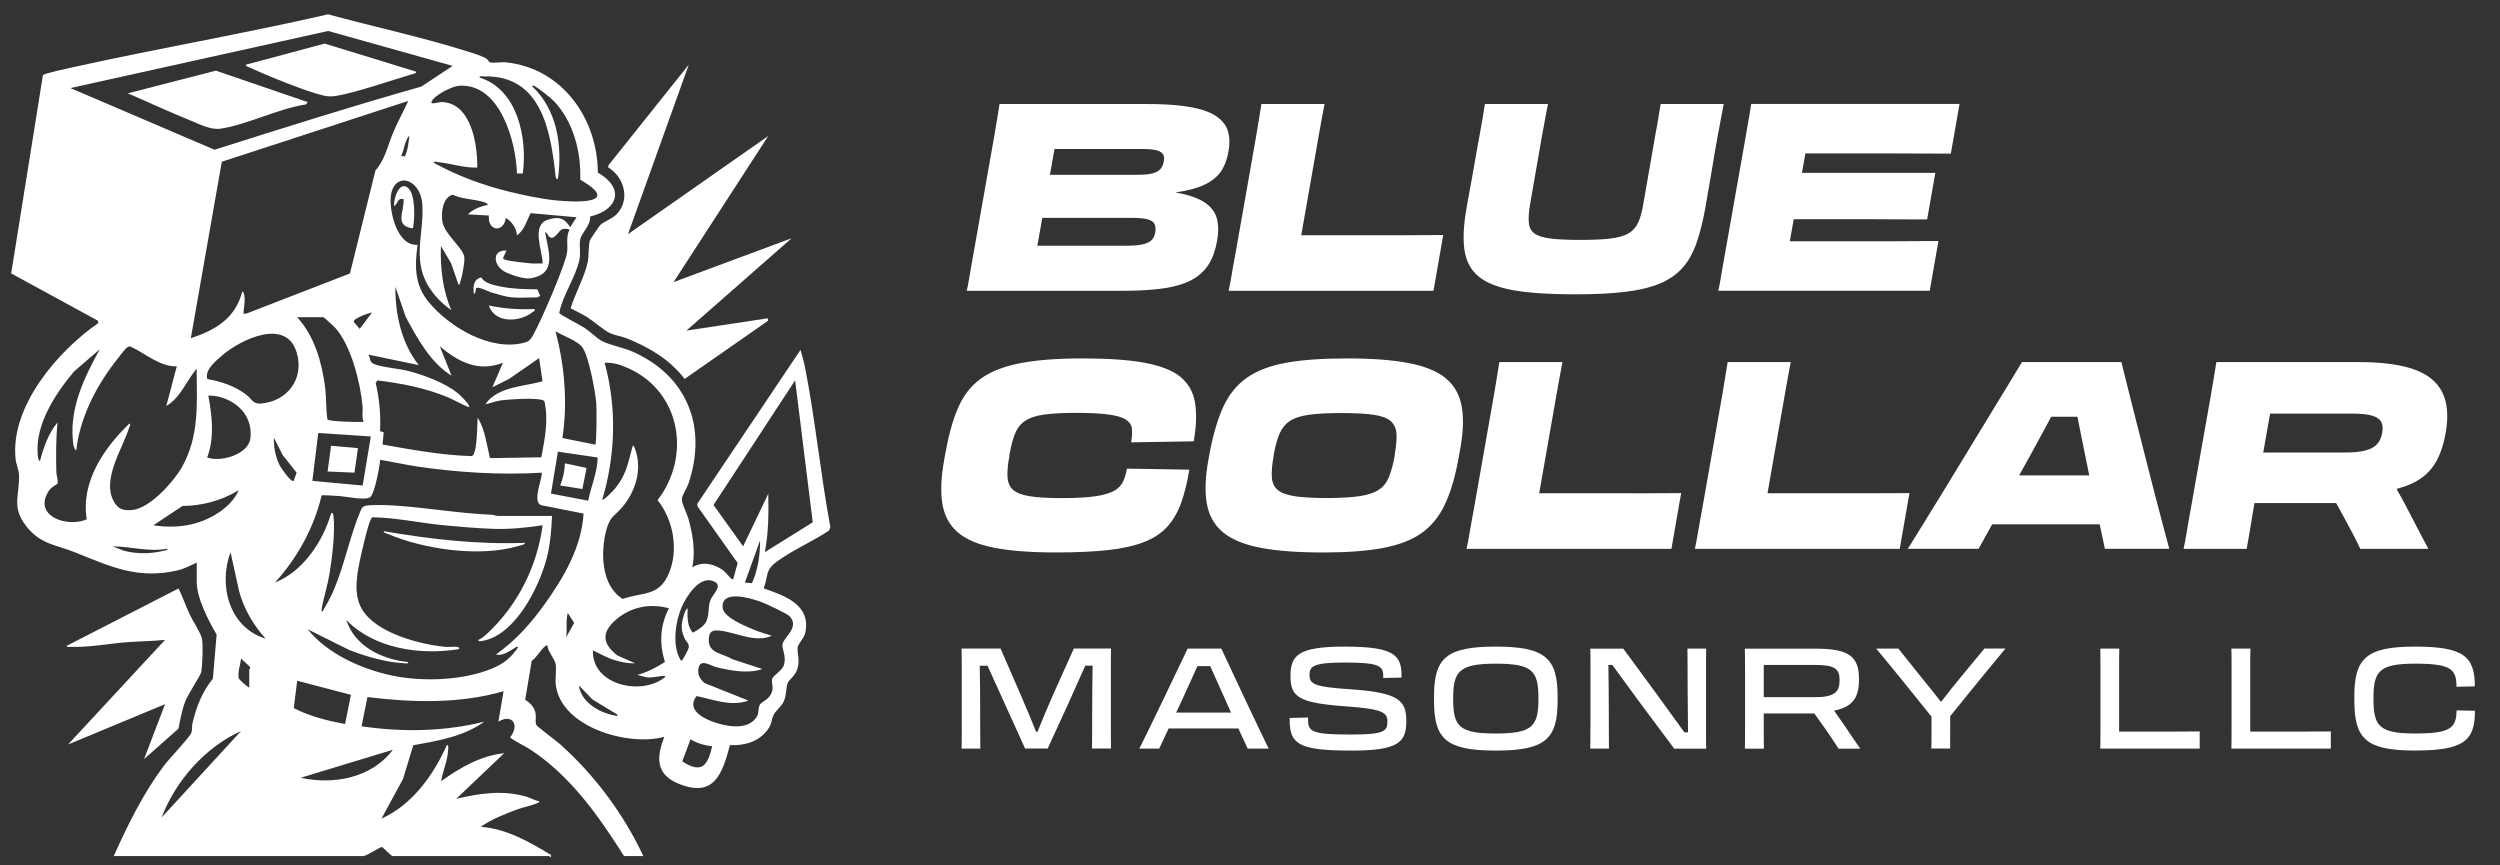 <?xml version="1.0" encoding="UTF-8"?>
<svg id="Page_1" data-name="Page 1" xmlns="http://www.w3.org/2000/svg" viewBox="0 0 899 311.13">
  <rect x="0" y="0" width="899" height="311.13" fill="#333333" stroke="none"/>
  <defs>
    <style>
      .cls-1 {
        fill: #fff;
      }
    </style>
  </defs>
  <path class="cls-1" d="M70.71,202.34c-2.2.99-4.34,2.18-6.72,2.74-14.58,3.41-24.39-1.43-37.2-6.53-7.07-2.81-12.23-2.76-17.44-9.46-5.27-6.77-2.32-11.1-2.5-18.07-.05-1.98-1.04-4.06-1.24-5.93-2.03-18.91,15.27-38.97,29.8-48.94l-.26-.86-31.13-16.97L15.44,27.03c.37-.64,9.07-2.47,10.63-2.82,30.55-6.77,61.44-12.06,91.95-19.06,16.42,4.51,33.61,8.14,49.81,13.27,2.21.7,5.08,1.47,7.04,2.64.69.4.92,1.27,1.25,1.36,1.28.35,4.15-.17,5.79,0,20.2,2.06,32.98,20.15,33.07,39.65,9.71,5.52,7.43,13.35-2.81,15.82.37,2.9-2.92,5.85-3.46,7.89s.14,4.92-.29,7.28c-1.1,6.09-6.14,13.12-7.32,19.48.14.58,7.72,4.46,8.99,5.29,2.01,1.31,4.48,3.78,6.21,4.72,2.88,1.56,7.87,2.42,11.22,3.91,19.8,8.82,26.93,27.29,19.96,47.7-.49,1.43-2.2,3.93-2.29,5.29-.1,1.55,1.81,5.15,2.31,6.9,1.64,5.86,2.6,11.58,1.47,17.66,3.34-2.08,7-1.43,10.22.5,1.66,1,2.34,2.23,3.62,3.43.32.3.23.44.87.27l1.58-5.75-14.41-20.33-.14-.93,37.15-55.38c.68,2.29,1.33,4.69,1.78,7.04,3.61,18.74,5.46,37.89,8.96,56.67l-.45,1.23c-5.98,4-12.9,6.9-18.71,11.13-4.46,3.25-3.02,4.92-4.82,9.67,7.6,2.7,17.1,5.87,14.95,16-.38,1.79-2.64,4.11-2.75,5.25-.22,2.35.88,4.27-.03,7.53-.77,2.76-2.9,3.84-3.54,5.28s-.35,4.32-1.4,6.59c-.89,1.93-2.88,3.31-3.62,4.78-.94,1.85-.53,3.19-2.17,5.4-3.26,4.39-8.28,5.78-13.57,5.56-2.79,10.43-5.72,19.04-18.42,13.9-8.17-3.31-8.17-9.37-5.17-16.89-12.87,3.56-37.25-3.39-39.05-18.76-.27-2.35.34-5.35-.06-7.5-.3-1.61-2.83-4.54-2.93-6.53-.59-.13-.69.09-1.06.41-1.39,1.22-2.89,3.86-4.59,5.08l-2.36,13.98c1.96,1.26,3.43,2.74,3.78,5.16.18,1.26-.26,2.83.25,3.95.23.5,7.36,5.81,8.62,6.94,12.48,11.23,22.7,24.95,29.84,40.15h-6.94c-9.14-14.44-19.14-28.7-33.62-38.26-2.39-1.58-5.12-2.61-7.37-4.42,3.5-4.26,1-8.7-4.2-5.66l1.88-10.93c-15.78,4.55-32.78,4.09-48.96,2.1l-2.11,10.51c14.59,2.15,29.82,1.93,44.14-1.68-7.33,5.35-16.76,6.91-25.55,8.5l-3.67,12.09-7.77,14.3c11.09-4.99,18.72-15.69,23.54-26.48.72-.08.46,1.45.43,1.9-.25,3.99-1.84,7.26-2.53,11.12,6.68-4.81,14.36-9.24,22.7-10.08l-17.23,16.39c8.48-1.96,16.78-3.24,25.31-.72,1.61.47,2.9,1.38,4.53,1.57-.05.58-.6.68-1.03.86-1.93.81-4.63,1.29-6.75,2.07-4.43,1.64-9.46,3.59-13.23,6.31,9.33.7,17.39,5.4,25.22,10.1v.62c-.06.59-.53-.21-.63-.21h-56.33c-.45,0-3.12-2.81-3.78-3.25-.8-.06-5.57,3.25-6.73,3.25H40.91c5.02-11.21,10.56-22.45,17.9-32.33,1.85-2.49,9.21-10.14,9.95-11.91.49-1.19.16-2.25.42-3.36,1.41-5.98,3.43-11.37,7.37-16.17l1.35-15.85c-2.89-5.03-7.15-13.07-7.15-18.95v-6.94h-.04,0ZM162.77,23.69l-44.76-12.55L25.32,31.67l51.84,22.18c24.7-7.85,49.41-15.65,74.35-22.72,0,0,11.26-7.44,11.26-7.44ZM200.6,64.46c-.76-.16-.78-.83-.85-1.45-1.74-15.8-4.99-36.1-25.84-35.54-.5.01-1.57-.31-1.46.42,13.74,4.23,17.25,21.88,15.55,34.48h-2.1c-.33-11.41-6.07-32.52-20.8-31.53-2.54.17-8.93,3.38-9.88,5.68-.35.84.51.62,1,.58,1-.08,1.74-.46,2.97-.39,10.33.58,12.6,15.48,12.42,23.55-4.81.16-9.46-1.5-14.21-1.98-.46-.05-1.43-.5-1.34.29,8.37,4.65,17.57,8.02,26.89,10.32,5.1,1.26,11.42,2.59,16.62,3.14,7.64.8,24.2,1.39,9.1-7.42.31-9.96-2.42-20.7-9.33-28.1-1.14-1.22-6.03-5.12-7.35-5.67-.19-.08-.69-.11-.62.2,9.09,8.58,10.9,21.49,9.24,33.42h0ZM146.8,36.3l-67.04,21.86-11.14,63.47c8.89-2.97,16.01-7.11,18.5-16.81.74.2.84,2.11.85,2.71.05,1.88-.35,3.44-.43,5.27l1.03-.02,37.27-14.44,9.18-37.06c3.54-3.96,4.49-9.27,6.55-14.05,1.59-3.71,3.55-7.28,5.25-10.93h-.02,0ZM144.27,56.05l1.28.24c1.13-2.24,1.35-4.9,1.66-7.38-.58.2-1.12,1.67-1.34,2.23-.61,1.6-.8,3.37-1.6,4.91ZM162.35,111.54c-4.02-2.7-7.86-6.93-9.74-11.48-3.68-8.93-.07-17.51-.75-26.58-.73-9.83-10.59-11.9-11.36-2.5-.44,5.36,2.4,17.63,9.66,17.03-1.04,7.66-1.14,14.4,3.99,20.6,7.57,9.14,22.53,18.01,34.71,14.52,1.76-.51,2.13-1.41,2.99-2.9,2.55-4.44,11.55-25.16,12.08-29.54.34-2.8-.51-5.48.89-8.15-3.98-1.14-3.3,1.51-6.11,2.96-1.62.16-1.56-1.53-2.71-2.12,1.11,6.93,4.65,15.16-5.36,16.71-2.23.35-7.12-1.3-9.16-2.4-4.09-2.21-4.7-7.92.65-7.58l-1.26,2.72c.17.3.42.42.72.55,1.11.49,7.94,1.23,9.58,1.35,1.32.09,2.67-.04,3.99,0-.13-4.58-4.18-13.72,1.76-15.68,3.8-1.25,5.96-.81,8.11,2.65l2.3-3.57-16.53-1.49c-1.41,2.73-2.22,6.12-4.9,8.01-.21-2.72-1.79-4.87-4-6.3-.77,5.6-6.7,4.73-6.09-.85l-7.57-.42c1.81-1.81,4.64-2.94,7.14-3.36.12-.11-.22-.52-.42-.63-2.62-1.45-9.08-1.32-12.1-3.08-3.65.84-4.33,6.5-3.78,9.71.82,4.76,7.93,9.69,7.92,13.13,0,2.19-.78,6.52-1.52,8.62-.14.41-.05.96-.62.84l-2.65-7.65-3.66-6.21c-.25,7.88.59,15.86,3.77,23.12l.03-.03h0ZM162.35,135.08c-7.61-4.73-12.31-13.43-16.46-21.16l-3.71-10.79c-.08,9.87,2.19,20.32,8.4,28.16l-18.08-3.77c.94,1.97.24,2.81,2.51,3.58,3.4,1.15,8.4,1.38,12.29,2.42,5.54,1.48,12.88,4.25,17.35,7.88.62.51,4.68,4.35,4,5.03-2.64-.96-4.98-2.47-7.58-3.56-8.07-3.37-16.7-5.02-25.36-6.08l-.61.92c1.34,5.67,1.84,11.49,1.57,17.31l1.31.45-.42,4.39c10.62,1.86,21.26,3.85,32.08,4.16,2.15-.74,1.85-11.69,2.16-13.81,2.69,4.39,3.17,9.64,4.39,14.53l18.47-.3c1.26-6.71,2.62-13.31,1.13-20.14-1.01-1.59-13.49-.66-15.88-.29-1.84.29-3.58.98-5.37,1.35,4.48-6.46,13.69-6.27,20.54-8.25l-1.2-8.35-10.8,7.48-6.01,3.02,3.78-8.82c-8.86,3.47-15.97-.28-22.69-5.89l4.2,10.51v.02h-.01ZM133.77,112.39c-1.08.14-6.89,2.09-6.56,3.38l2.15,2.49,4.41-5.87h0ZM116.32,114.07h-9.46c6.18,6.71,8.88,16.13,10.03,25.07.51,3.91.27,7.79.85,11.67.59.82,11.28,1.03,13.07.89-.84-1.62-.26-3.66-.42-5.47-.75-8.47-4.08-22-9.87-28.38-.48-.53-3.94-3.7-4.21-3.78h.01ZM209.29,124.72c-1.96-2.31-6.89-3.97-9.52-5.61,3.26,12.48,4.41,25.59,2.48,38.41l11.8,2.37c.56-.61.51-13.06.37-14.87-.31-4.01-2.76-17.5-5.14-20.3h.01ZM74.54,136.3c5.02.88,9.85,2.51,13.97,5.58,1.9,1.42,2.47,3.44,5.05,3.26,9.71-.68,16.02-8.89,13.1-18.47-3.83-12.58-20.34-4.48-26.92,1.26-2.31,2.02-6.16,5.1-5.2,8.38h0ZM63.57,131.72c-6.03.23-11.15-4.54-16.39-6.98-.65-.34-.95-.1-1.49.22-.69.41-3.8,4.54-4.56,5.54-6.91,9-12.45,20.13-13.71,31.48-.98-.52-1.17-2.94-1.25-4-.96-11.87,4.21-22.29,9.67-32.36l-9.24,7.99c-6.67,7.93-13.95,18.96-13.04,29.83.04.51.16,2.25.83,2.31,1.22-4.78,3.12-10.1,6.31-13.87-.61,5.77-.58,12.03-.44,17.89.03,1.25.71,3.14.46,4.11-.05.19-2.18,1.17-3.07,2.49-6.12,9.18,6.5,13.48,13.55,10.38-2.22-13.38,6.17-25.65,15.35-34.45.58.29,0,1.13-.13,1.55-2.4,7.72-10.55,19.49-4.88,27.43,1.56,2.19,3.69,2.37,6.23,2.08,6.17-.69,14.6-10.04,17.56-15.22,6.42-11.24,5.46-23.06,5.39-35.59-3.68,4.41-5.76,10.4-10.92,13.45l3.78-14.29h0,0ZM227.92,160.31c3.21,7.25,1.16,15.34-3.6,21.4-2.88,3.67-4.89,3.61-6.28,8.85-2.12,7.98-1.92,20.04,5.88,24.8,7.41-2.56,12.97-.76,16.56-9.08s1.77-19.26-4.02-26.42c12.14-15.78,8.37-38.85-10.35-47.36-2.71-1.23-5.67-2.28-8.69-2.02,4.46,16.02,3.9,33.28-.84,49.18.45.49,4.21-3.5,4.61-4,3.92-4.87,4.46-8.44,6.02-14.16.12-.43.1-1.27.71-1.17v-.02ZM275.01,198.56l17.25-10.73-6.33-51.06-29.35,44.84,10.65,14.85,9.04-18.91c.14,7.07.12,14.07-1.25,21.02h-.01ZM85.68,146.19c-2.9-2.48-6.9-4.01-10.77-3.95,1.35,7.32,2.29,15.13-.42,22.27,4.91,1.8,14.86-1.09,15.56-6.92.53-4.39-1.05-8.54-4.38-11.4h.01,0ZM133.35,156.95l-18.91-1.26-2.11,17.23,18.08,1.68,2.94-17.65ZM105.6,172.92l1.07-2.95-5.02-6.33-3.18-6.27c-.05,3.49.59,7.08,2.22,10.18.49.92,4.01,6.04,4.92,5.37h-.01ZM214.9,164.51l-14.28-2.09-2.49,15.08,13.39,2.55c1.01-5.19,3.33-10.14,3.38-15.53h0ZM194.72,169.98c-14.6.88-29.8-.06-44.29-2.16-4.59-.67-9.14-1.74-13.72-2.46-.17,2.36-1.99,12.29-3.61,13.42-1.8,1.25-8.46-.19-10.9-.39-.87-.07-6.27-.43-6.54-.24-2.8,11.73-8.72,22.45-16.79,31.34,10.15-4.03,17.16-14.66,20.18-24.8.58-.63.76.04.84.62.73,5.71-.45,15.08-1.38,20.91-.64,4.03-1.94,8.07-2.73,11.99-.08.41-.33,1.78.11,1.79,1.55-2.56,3.02-5.23,4.2-8,3.84-9.05,5.8-19.46,9.55-28.28.36-.85.59-1.47,1.57-1.79,1.58-.51,7.89-.3,9.9-.18,11.91.7,23.47,2.84,35.73,3.36.83.04,1.65.47,2.51.43l19.15-.02c-.21,5.11-.61,10.18-1.89,15.14-2.7,10.46-11.33,27.79-23.16,29.81-.42.07-1.55.34-1.43-.38,1.15-.41,2.42-1.56,3.31-2.38,10.81-10.03,17.88-24.2,19.8-38.82-6.03.88-11.75,1.49-17.88,1.28-5.56-.2-12.06-.75-17.63-1.28-8.52-.81-17.02-2.72-25.59-2.88-.37.07-.45.37-.62.64-1.06,1.74-3.55,12.61-4.08,15.26-1.09,5.54-2.18,11.82.73,16.96,4.94,8.73,20.62,12.77,29.98,13.74,1.36.14,2.89-.16,4.21,0,.58.07,1.3.29.63.84-13.79,2.21-30.29-.14-40.35-10.51,3.08,9.55,12.87,14.17,22.27,15.14.11.7-1.02.46-1.48.43-6.77-.39-13.37-2.34-19.65-4.74l-15.02-7.47c7.1,8.82,19.28,14.27,30.25,16.61,10.95,2.34,25.75,1.82,36.15-2.55,4.24-1.79,6.6-3.81,9.26-7.55-.33-.63-1.01.09-1.38.3-1.97,1.09-4.18,2.91-6.6,2.23,7.11-4.98,12.54-11.14,17.58-18.16,6.89-9.61,13.2-20.44,13.95-32.5l-14.91-2.95c-4.19-.71.66-10.89-.22-11.76h0ZM55.16,188.89c8.36,1.31,16.62.08,23.67-4.7,2.85-1.93,5.64-4.68,7.01-7.91-6.03,3.68-13.11,5.64-20.19,5.65l-10.49,6.95h0ZM267.86,209.48l2.54.25c2.14-4.77,2.97-10.17,2.92-15.38l-5.46,15.13h0ZM60.2,197.3c-6.59,1.28-13.18-.8-19.75-.84l3.78,1.47c4.85,1.39,9.92,1.29,14.81.08.42-.1,1.27-.12,1.17-.71h0ZM95.51,229.66c-4.41-4.92-7.83-10.7-9.55-17.14l-3.06-13.96c-4.47,11.95-.43,27.14,12.61,31.1ZM247.26,218.74c-.05,2.99-.26,6.39,1.89,8.77,1.49-.81,3.82-2.18,4.66-3.7,1.39-2.49.66-5.41,1.65-8.01.83-2.19,5.13-5.57.65-6.96-4.78-1.48-9.23,5.56-10.9,9.32-2.36,5.31-3.7,14.49-.26,19.49.54,0,2.67-4.15,2.73-4.87.14-1.54-.99-2.02-1.59-3.41-1.3-3.03-1.13-4.93-.21-8.01.21-.69.67-2.32,1.38-2.61h0ZM283.69,221.4c-.84-.81-8.78-4.57-10.27-5.07-3.68-1.25-14.06-4.44-13.57,2.19.25,3.44,8.08,6.6,11.09,7.86,2.13.89,4.39,1.54,6.59,2.23-5.79,2.73-12.93-1.26-18.75-1.85-2.63-.27-3.82.31-3.91,3.15-.16,5.18,4.9,4.89,8.37,7.1l10.92,3.57c-5.16,1.76-11.18.62-16.39-.62-2.42-.58-6.01-3.4-6.63.53-.34,2.18.61,3.75,2.22,5.14l15.76,6.3c-6.23,2.26-12.52-.36-18.63-1.63-3.56,4.54,1.59,7.63,5.49,9.1,4.4,1.66,11.94,3.35,15.47-.73,1.85-2.13.93-3.34,1.68-5.05.4-.92,2.39-1.86,3.17-2.72,2.84-3.16.7-5.31,1.44-6.94.65-1.42,3.62-2.72,4.23-5.05.82-3.13-.89-5.57-.58-7.27.48-2.59,6.51-6.25,2.32-10.26l-.02.02h0ZM240.54,218.74c-6.84-1.88-13.81-.5-19.14,4.19-5.29,4.66-4.72,8.63.67,12.81l6.28,2.75c-2.41.14-4.83-.38-7.14-1.05-2.92-.84-5.29-2.3-7.99-3.57-.47,12.51,17.5,16.48,25.85,9.67.62-.69-.97-.45-1.26-.42-1.82.21-3.58.7-5.47.41l-3.15-.83c3.55-.95,6.81-2.69,9.91-4.63-2.04-6.77-1.8-12.99,1.44-19.33h0ZM203.55,229.25l2.92-5.26-2.3-3.57c-.83,2.98-.07,5.94-.62,8.83h0ZM89.63,247.32v-6.52c0-.15.59-.59.24-1.03l-3.18-2.96c-.24,2.21-1.24,4.71-.88,6.95.13.79,2.94,2.94,3.82,3.56h0ZM126.19,249.86l-19.32-5.07-1.23,9.83c5.63,2.96,12.15,4.57,18.46,5.73l2.09-10.49h0ZM222.04,256.99l-9.02-5.48-4.84-5.03c.71,5.92,7.21,9.75,12.59,10.74.43.08,1.38.55,1.28-.23h0ZM86.69,262.88c-12.94,5.82-23.55,17.92-28.58,31.1l28.58-31.1ZM256.09,268.34c-2.71-.24-5.44-1.1-7.78-2.49l-2.97,7.95c6.99,4.55,9.16,1.55,10.75-5.47h0ZM141.33,269.6l-33.21,10.08c11.97,2.63,25.52.05,33.21-10.08Z"/>
  <path class="cls-1" d="M247.68,23.27l-21.86,60.94,50.44-35.31-34.04,52.54,42.45-15.77-37.83,33.21,29.22-4.41.2.83-30.06,20.95c-5.41-6.98-12.36-11.08-20.39-14.42-1.9-.79-4.89-1.26-6.68-2.15-2.33-1.16-5.48-4.04-7.89-5.56-1.94-1.22-4.01-2.22-6.04-3.26,1.6-5.38,4.99-11.11,6.13-16.55.45-2.15.27-6.58.84-7.99.12-.31,3.51-5.27,3.76-5.49,1.47-1.31,4.15-2.06,5.84-3.82,5.02-5.22,2.65-13.4-3.07-16.81l.14-.82,28.83-36.12h.01Z"/>
  <path class="cls-1" d="M51.8,272.96l7.56-19.75-34.89,14.5,34.89-37.62c-4.54.48-9.13.5-13.66.84-6.36.48-13.95,1.93-20.19,1.68-.51-.02-1.56.32-1.46-.41l40.14-20.59c1.52,3.05,2.6,6.31,4.05,9.39,1.07,2.29,3.93,6.56,4.38,8.65.47,2.19.17,9.67-.25,11.98-.23,1.26-4.67,7.85-5.65,10.33-1.32,3.36-1.83,6.56-2.55,10.06l-12.38,10.95h.01Z"/>
  <path class="cls-1" d="M188.83,195.2c-.2.73-1.77.94-2.43,1.14-13.9,4.12-33.83,1.24-47.08-4.39-.52-.22-1.24-.23-1.36-.95,16.79,2.9,33.76,4.85,50.86,4.2h0Z"/>
  <polygon class="cls-1" points="128.72 161.15 127.46 169.97 117.8 169.55 119.05 160.3 128.72 161.15"/>
  <path class="cls-1" d="M209.43,175.86l-7.99-1.27c1-2.51,1.65-5.26,1.68-7.98l7.8,1.67-1.5,7.58h.01Z"/>
  <path class="cls-1" d="M184,106.92c-2.21-.2-5.26-1.15-7.44-1.8-1.09-.32-4.54-2.19-5.34-1.52-.24.2,0,2.07-.87,2.06-.17-2.59-.25-5.15,2.7-5.91,1.22,2.13,4.54,2.79,6.88,3.27,4.36.89,8.84.99,13.28,1.02l1.11,2.47c-.42-.13-.9.42-1.05.42-2.92,0-6.42.26-9.25,0h-.02Z"/>
  <path class="cls-1" d="M146.68,67.53c2.77,2.29,2.52,11.27,1.8,14.59-6.86-.91-3-6-3.36-10.51-2.28-.56-1.94,1.61-3.36,2.52-.4-2.18,1.7-9.26,4.92-6.6Z"/>
  <path class="cls-1" d="M192.2,111.13c.27.98-.24.71-.53.96-4.36,3.78-13.78,4.4-15.86-2.22,5.48,1.15,10.78,1.5,16.39,1.26Z"/>
  <path class="cls-1" d="M110.65,36.72l-.63.83c-9.94,1.47-21.15,7.31-30.78,8.73-3.51.52-7.71-1.72-11.03-3.06-7.49-3.01-14.86-6.5-22.28-9.66l31.69-8.15,33.04,11.31h-.01Z"/>
  <path class="cls-1" d="M149.74,25.8c0,.61-1.28.81-1.77.96-7.86,2.32-19.13,6.27-26.79,7.68-1.75.32-3.26.31-4.99-.1-6.58-1.56-20.34-7.25-26.79-10.21-.42-.19-.99-.26-1.03-.85l28.37-7.61,33,10.13h0Z"/>
  <g>
    <path class="cls-1" d="M345.84,261.15v-21.39c0-2.64,0-4.21-.06-6.54h14.03l7.45,17.17c1.93,4.4,3.8,8.97,5.32,12.77h.51c1.52-3.8,3.39-8.31,5.32-12.72l7.75-17.23h13.37c-.06,2.32-.06,3.86-.06,6.44v21.33c0,3.69,0,5.73.06,8.2h-6.84c.06-4.01.06-9.78.06-13.84,0-3.39.06-10.79.15-15.96h-2.64c-1.78,4.04-4.1,9.18-6.33,14.14l-7.19,15.66h-8.11l-7.13-15.71c-2.28-5.02-4.55-10.07-6.39-14.08h-2.79c.09,4.51.15,10.94.15,16.37,0,3.54,0,9.36.06,13.43h-6.74c.06-2.38.06-4.4.06-8.05h-.01Z"/>
    <path class="cls-1" d="M439.19,233.23c3.39,7.4,13.63,29.08,17.02,35.97h-7.55l-3.35-7.25h-25.07l-3.39,7.25h-7.15c3.5-6.89,13.88-28.58,17.38-35.97h12.12,0ZM422.93,256.24h19.76l-1.82-4.04c-1.99-4.4-4.01-8.91-5.67-12.66h-4.61c-1.67,3.69-3.71,8.15-5.67,12.51l-1.99,4.21v-.02Z"/>
    <path class="cls-1" d="M463.76,258.98v-.81l6.63-.15v1.16c0,4.1,2.17,4.96,15.51,4.96,11.7,0,13.01-1.16,13.01-4.61v-.06c0-3.24-1.63-4.51-14.94-5.47-17.23-1.22-19.91-3.45-19.91-10.94s2.94-10.54,19.46-10.54c17.58,0,20.47,2.94,20.47,10.43v.71l-6.59.15v-1.01c0-3.45-1.99-4.55-13.88-4.55-10.99,0-12.62,1.27-12.62,4.36,0,3.3,1.31,4.4,14.79,5.26,17.38,1.16,20.02,4.1,20.02,11.4,0,7.7-2.79,10.64-19.76,10.64-18.65,0-22.19-2.17-22.19-10.94v-.02.03Z"/>
    <path class="cls-1" d="M515.67,252.03v-1.63c0-13.73,4.34-17.88,22.19-17.88s22.25,4.16,22.25,17.88v1.63c0,13.73-4.4,17.88-22.25,17.88s-22.19-4.16-22.19-17.88ZM553.22,251.47v-.51c0-9.83-2.28-12.3-15.36-12.3s-15.3,2.73-15.3,12.3v.51c0,9.83,2.28,12.3,15.3,12.3s15.36-2.49,15.36-12.3h0Z"/>
    <path class="cls-1" d="M571.94,261.21v-21.33c0-2.68,0-4.31-.06-6.63h11.85l11.44,15.56c1.93,2.73,6.95,9.57,10.54,14.53h1.31c-.06-4.36-.15-12.3-.15-16.07s0-10.04-.06-14.03h6.74c-.06,2.32-.06,4.01-.06,6.74v21.03c0,3.75,0,5.77.06,8.2h-11.5l-12.06-16.16c-2.85-3.95-6.74-9.21-10.19-13.93h-1.42c.06,4.51.15,11.29.15,16.4,0,3.54,0,9.63.06,13.67h-6.74c.06-2.68.06-3.45.06-8h.02v.02Z"/>
    <path class="cls-1" d="M627.5,239.73c0-2.64,0-4.25-.06-6.48h25.34c12.15,0,15.71,2.79,15.71,10.99v.21c0,6.27-2.17,9.78-8.97,11.09,1.16,1.67,2.43,3.39,3.69,5.26,1.72,2.64,3.65,5.41,5.73,8.41h-7.81c-1.42-2.23-2.94-4.55-4.55-6.84l-4.16-5.82h-18.18v4.46c0,4.25,0,5.62.06,8.2h-6.84c.06-2.43.06-4.36.06-8.16v-21.33l-.02.02h0ZM634.25,239.11v11.59h18.39c7.1,0,8.88-1.87,8.88-6.09v-.09c0-4.04-1.78-5.41-8.88-5.41h-18.39Z"/>
    <path class="cls-1" d="M694.53,257.65c-5.77-7.19-14.18-17.62-19.85-24.42h7.96l8.11,10.13c2.53,3.09,5.02,6.18,7.25,9.06,2.28-3,4.7-6.03,7.3-9.18l8.31-10.04h7.55c-5.67,6.8-14.08,17.17-19.87,24.33v4.4c0,2.73-.06,5.02,0,7.25h-6.78c.06-2.17.06-4.51.06-7.25v-4.31l-.04.02h0Z"/>
    <path class="cls-1" d="M755.26,269.2c.06-2.32.06-4.46.06-8.05v-21.33c0-2.68,0-4.66-.06-6.59h6.84c-.06,1.93-.06,3.9-.06,6.59v23.26h11.65c5.37,0,13.28,0,17.32-.06v6.18h-35.77.02,0Z"/>
    <path class="cls-1" d="M802.41,269.2c.06-2.32.06-4.46.06-8.05v-21.33c0-2.68,0-4.66-.06-6.59h6.84c-.06,1.93-.06,3.9-.06,6.59v23.26h11.65c5.37,0,13.28,0,17.32-.06v6.18h-35.77.02,0Z"/>
    <path class="cls-1" d="M846.62,252.03v-1.63c0-13.73,4.36-17.88,21.78-17.88s21.57,3.45,21.54,14.29l-6.59.15c0-6.33-1.93-8.31-14.85-8.31s-15,2.73-15,12.3v.51c0,9.83,2.28,12.3,15.04,12.3s14.74-2.02,14.85-8.31l6.59.15c.06,10.79-4.04,14.29-21.57,14.29s-21.78-4.16-21.78-17.88v.04-.02Z"/>
  </g>
  <path class="cls-1" d="M440.24,44.54c-1.74-2.49-4.85-4.31-9.36-5.43-4.51-1.14-10.64-1.7-18.39-1.7h-53.05c-.24,1.65-.54,3.37-.84,5.21-.32,1.84-.66,3.88-1.03,6.14l-7.19,40.67c-.37,2.13-.73,4.1-1.05,5.86-.32,1.76-.6,3.41-.84,4.93s-.54,2.96-.84,4.34h56.55c5.81,0,10.69-.32,14.7-.94,4.01-.64,7.28-1.65,9.83-3.07s4.53-3.28,5.96-5.58,2.42-5.11,2.98-8.46c.51-2.77.52-5.24.04-7.43-.47-2.17-1.65-4.03-3.54-5.58-1.89-1.54-4.72-2.77-8.46-3.69-.94-.22-1.95-.43-3.03-.62,1.03-.15,2-.3,2.9-.47,3.91-.77,6.97-1.82,9.18-3.16s3.84-2.96,4.87-4.83c1.03-1.85,1.74-3.95,2.13-6.29.75-4.1.26-7.4-1.46-9.89h-.06ZM415.93,54.05c1.16.32,1.93.81,2.32,1.46.37.66.47,1.46.28,2.42-.19,1.14-.58,2.06-1.18,2.79s-1.55,1.25-2.85,1.61c-1.29.36-3.07.52-5.34.52h-31.61l1.65-9.27h31.57c2.27,0,3.99.15,5.15.47h.01ZM415.41,83.64c-.19,1.14-.64,2.04-1.33,2.73s-1.76,1.2-3.22,1.52-3.41.47-5.86.47h-31.97l1.78-10.02h32c2.45,0,4.34.15,5.67.47s2.21.86,2.64,1.65c.45.79.54,1.84.28,3.16v.02h0Z"/>
  <path class="cls-1" d="M503.59,84.59h-35.66l6.29-35.84c.37-2.27.75-4.31,1.09-6.1.34-1.8.67-3.54.99-5.24h-22.7c-.24,1.7-.54,3.45-.84,5.24-.32,1.8-.66,3.86-1.03,6.2l-7.19,40.86c-.37,2.08-.73,3.99-1.05,5.73s-.6,3.33-.84,4.83c-.24,1.48-.54,2.92-.84,4.31h73.67l3.5-20.06c-1.89,0-4.16,0-6.8.04s-5.51.04-8.56.04h-.04.01Z"/>
  <path class="cls-1" d="M619.88,37.4h-22.7c-.26,1.39-.54,3.05-.84,5.02-.32,1.95-.69,4.1-1.14,6.42l-4.34,24.96c-.45,2.64-1.07,4.81-1.89,6.48s-2.02,2.92-3.6,3.78c-1.57.84-3.73,1.44-6.48,1.74-2.73.32-6.29.47-10.64.47s-7.85-.15-10.51-.47c-2.64-.32-4.59-.9-5.82-1.74s-1.93-2.12-2.13-3.78-.06-3.84.37-6.48l4.34-24.96c.43-2.27.84-4.38,1.18-6.33.34-1.95.67-3.65.99-5.11h-22.7c-.24,1.57-.54,3.33-.84,5.24-.32,1.93-.69,4.04-1.14,6.39l-1.24,6.82c-.19,1.14-.41,2.42-.66,3.82-.26,1.42-.52,2.94-.81,4.59-.29,1.65-.6,3.35-.94,5.15-.36,1.8-.67,3.63-.99,5.52-1.07,6.05-1.31,11.09-.71,15.07.6,4.01,2.3,7.15,5.11,9.46s7,3.93,12.58,4.93c5.58.97,12.85,1.46,21.8,1.46,7.19,0,13.3-.3,18.3-.9,5.02-.6,9.19-1.61,12.53-3.03s6.05-3.31,8.13-5.67,3.73-5.32,4.96-8.84c1.24-3.52,2.28-7.7,3.16-12.49.32-1.89.64-3.73.94-5.49.32-1.76.62-3.46.9-5.11s.54-3.16.77-4.59c.22-1.42.43-2.7.62-3.82l1.24-7c.43-2.34.84-4.44,1.18-6.33.34-1.89.67-3.63.99-5.21l.02.04h.01Z"/>
  <path class="cls-1" d="M628.85,42.61c-.32,1.84-.66,3.88-1.03,6.14l-7.19,40.67c-.37,2.13-.73,4.1-1.05,5.86s-.6,3.41-.84,4.93c-.24,1.52-.54,2.96-.84,4.34h76.03l3.13-17.88c-2.77,0-5.66,0-8.65.04s-6.01.06-9.08.06h-35.71l1.4-7.94h28.11c2.15,0,4.81,0,8,.04,3.18.04,7.13.04,11.87.04l2.94-16.74h-47.96l1.24-7h30.69c3.93,0,7.75,0,11.44.04s7.08.04,10.17.04l3.13-17.88h-74.91c-.24,1.65-.54,3.37-.84,5.21l-.04.06v-.03Z"/>
  <path class="cls-1" d="M424.41,135.46c-2.87-2.3-7.15-3.97-12.87-5.02s-13.09-1.55-22.17-1.55-16.57.56-22.45,1.7c-5.9,1.14-10.62,2.98-14.14,5.52-3.54,2.55-6.24,5.97-8.13,10.26s-3.41,9.59-4.55,15.88l-.56,3.03c-1.14,6.31-1.37,11.59-.67,15.84s2.53,7.68,5.49,10.26,7.32,4.44,13.09,5.58,13.2,1.7,22.27,1.7c7.32,0,13.54-.28,18.67-.84s9.42-1.52,12.87-2.85,6.22-3.13,8.33-5.39,3.8-5.11,5.06-8.5c1.25-3.41,2.27-7.47,3.03-12.19l-22.42-.37c-.32,1.76-.79,3.33-1.42,4.68-.64,1.35-1.7,2.45-3.22,3.31-1.52.84-3.76,1.5-6.76,1.95s-7,.66-12.06.66-8.6-.22-11.4-.66c-2.81-.43-4.83-1.2-6.05-2.27-1.24-1.07-1.91-2.6-2.04-4.59s.09-4.53.67-7.62v-.37c.56-3.15,1.24-5.71,2.02-7.66s1.99-3.48,3.6-4.59,3.86-1.85,6.76-2.27,6.74-.62,11.54-.62c5.11,0,9.1.21,11.97.62s4.93,1.05,6.14,1.89c1.24.84,1.91,1.95,2.04,3.26.13,1.33.04,2.94-.28,4.83l22.51-.37c.94-5.54,1.09-10.22.43-14.04-.67-3.82-2.43-6.87-5.3-9.18l.02-.04-.02.02Z"/>
  <path class="cls-1" d="M520.01,136.11c-3.05-2.55-7.49-4.4-13.3-5.52-5.81-1.14-13.24-1.7-22.32-1.7s-16.05.52-21.84,1.55c-5.81,1.05-10.51,2.83-14.1,5.34-3.6,2.53-6.4,5.94-8.41,10.21-2.02,4.29-3.65,9.72-4.93,16.27l-.56,3.03c-1.14,6.31-1.33,11.59-.56,15.84.75,4.25,2.68,7.68,5.77,10.26s7.58,4.44,13.48,5.58c5.9,1.14,13.45,1.7,22.64,1.7,8.58,0,15.71-.54,21.42-1.61,5.71-1.07,10.32-2.85,13.86-5.34,3.54-2.49,6.33-5.9,8.37-10.21,2.04-4.31,3.67-9.72,4.87-16.22l.56-3.03c1.2-6.31,1.44-11.61.71-15.88-.73-4.29-2.62-7.72-5.67-10.26v-.02h0ZM501.53,163.58v.37c-.56,3.09-1.25,5.62-2.08,7.62-.82,1.99-2.04,3.52-3.69,4.59-1.65,1.07-3.95,1.84-6.95,2.27-3,.45-6.91.66-11.78.66s-8.69-.22-11.5-.66c-2.81-.43-4.85-1.2-6.1-2.27s-1.95-2.6-2.08-4.59.09-4.53.67-7.62v-.37c.56-3.09,1.25-5.62,2.08-7.57s2.04-3.48,3.69-4.59,3.93-1.85,6.91-2.27c2.96-.41,6.87-.62,11.72-.62s8.71.21,11.54.62c2.85.41,4.89,1.16,6.14,2.27s1.95,2.64,2.08,4.59c.11,1.95-.09,4.48-.67,7.57h.02Z"/>
  <path class="cls-1" d="M589.15,177.39h-35.66l6.29-35.84c.37-2.27.75-4.31,1.09-6.1.34-1.8.67-3.54.99-5.24h-22.7c-.24,1.7-.54,3.45-.84,5.24-.32,1.8-.66,3.86-1.03,6.2l-7.19,40.86c-.37,2.08-.73,3.99-1.05,5.73s-.6,3.33-.84,4.83c-.24,1.48-.54,2.92-.84,4.31h73.67l3.5-20.06c-1.89,0-4.16,0-6.8.04s-5.51.04-8.56.04h-.04.01Z"/>
  <path class="cls-1" d="M679.81,177.35c-2.64.04-5.51.04-8.56.04h-35.66l6.29-35.84c.37-2.27.75-4.31,1.09-6.1s.67-3.54.99-5.24h-22.7c-.24,1.7-.54,3.45-.84,5.24-.32,1.8-.66,3.86-1.03,6.2l-7.19,40.86c-.37,2.08-.73,3.99-1.05,5.73s-.6,3.33-.84,4.83c-.24,1.48-.54,2.92-.84,4.31h73.67l3.5-20.06c-1.89,0-4.16,0-6.8.04h-.04.01Z"/>
  <path class="cls-1" d="M774.86,177.68c-1.07-4.16-2.17-8.48-3.31-12.96s-2.27-8.88-3.35-13.2c-1.1-4.33-2.12-8.31-3.03-12s-1.69-6.8-2.32-9.31h-35.75c-1.52,2.53-3.39,5.64-5.64,9.31-2.25,3.69-4.68,7.7-7.32,12-2.64,4.33-5.34,8.73-8.03,13.2-2.72,4.48-5.34,8.8-7.9,12.96-2.55,4.16-4.89,7.94-7,11.35-2.12,3.41-3.84,6.18-5.15,8.31h25.45l4.87-8.8h38.67l1.87,8.8h23.16c-.56-2.13-1.31-4.93-2.23-8.31-.92-3.41-1.91-7.19-2.98-11.35h0ZM726.34,170.49c2.72-4.85,5.39-9.72,8.03-14.61,1.12-2.06,2.19-4.04,3.24-6.01h9.44c.47,2.4.96,4.85,1.46,7.38.94,4.63,1.87,9.19,2.79,13.71h-25.22l.26-.47h0Z"/>
  <path class="cls-1" d="M878.18,140.94c-1.93-3.75-5.36-6.48-10.3-8.18-4.96-1.7-11.46-2.55-19.53-2.55h-51.35c-.24,1.65-.54,3.37-.84,5.21-.32,1.84-.66,3.88-1.03,6.14l-7.19,40.67c-.37,2.13-.73,4.1-1.05,5.86s-.6,3.41-.84,4.93-.54,2.96-.84,4.34h22.7c.24-1.39.51-2.85.77-4.4.24-1.55.54-3.2.84-4.96.32-1.76.64-3.69.96-5.77l.22-1.33h29.38l2.81,5.11c1.12,2.08,2.21,4.08,3.22,6.01,1.01,1.93,1.89,3.71,2.64,5.34h24.49c-1.27-2.4-2.55-4.83-3.84-7.28s-2.57-4.93-3.84-7.38c-1.2-2.34-2.47-4.63-3.78-6.87,1.25-.36,2.45-.73,3.54-1.12,4.14-1.54,7.3-3.82,9.51-6.85s3.75-7.1,4.63-12.19c1.07-6.05.66-10.96-1.27-14.7v-.02h0ZM816.34,148.73h29.34c3.15,0,5.56.24,7.23.71s2.79,1.22,3.35,2.23.69,2.34.37,3.97c-.24,1.57-.84,2.9-1.74,3.97-.92,1.07-2.3,1.85-4.16,2.36-1.85.51-4.36.75-7.51.75h-29.36l2.47-13.99h.01Z"/>
</svg>